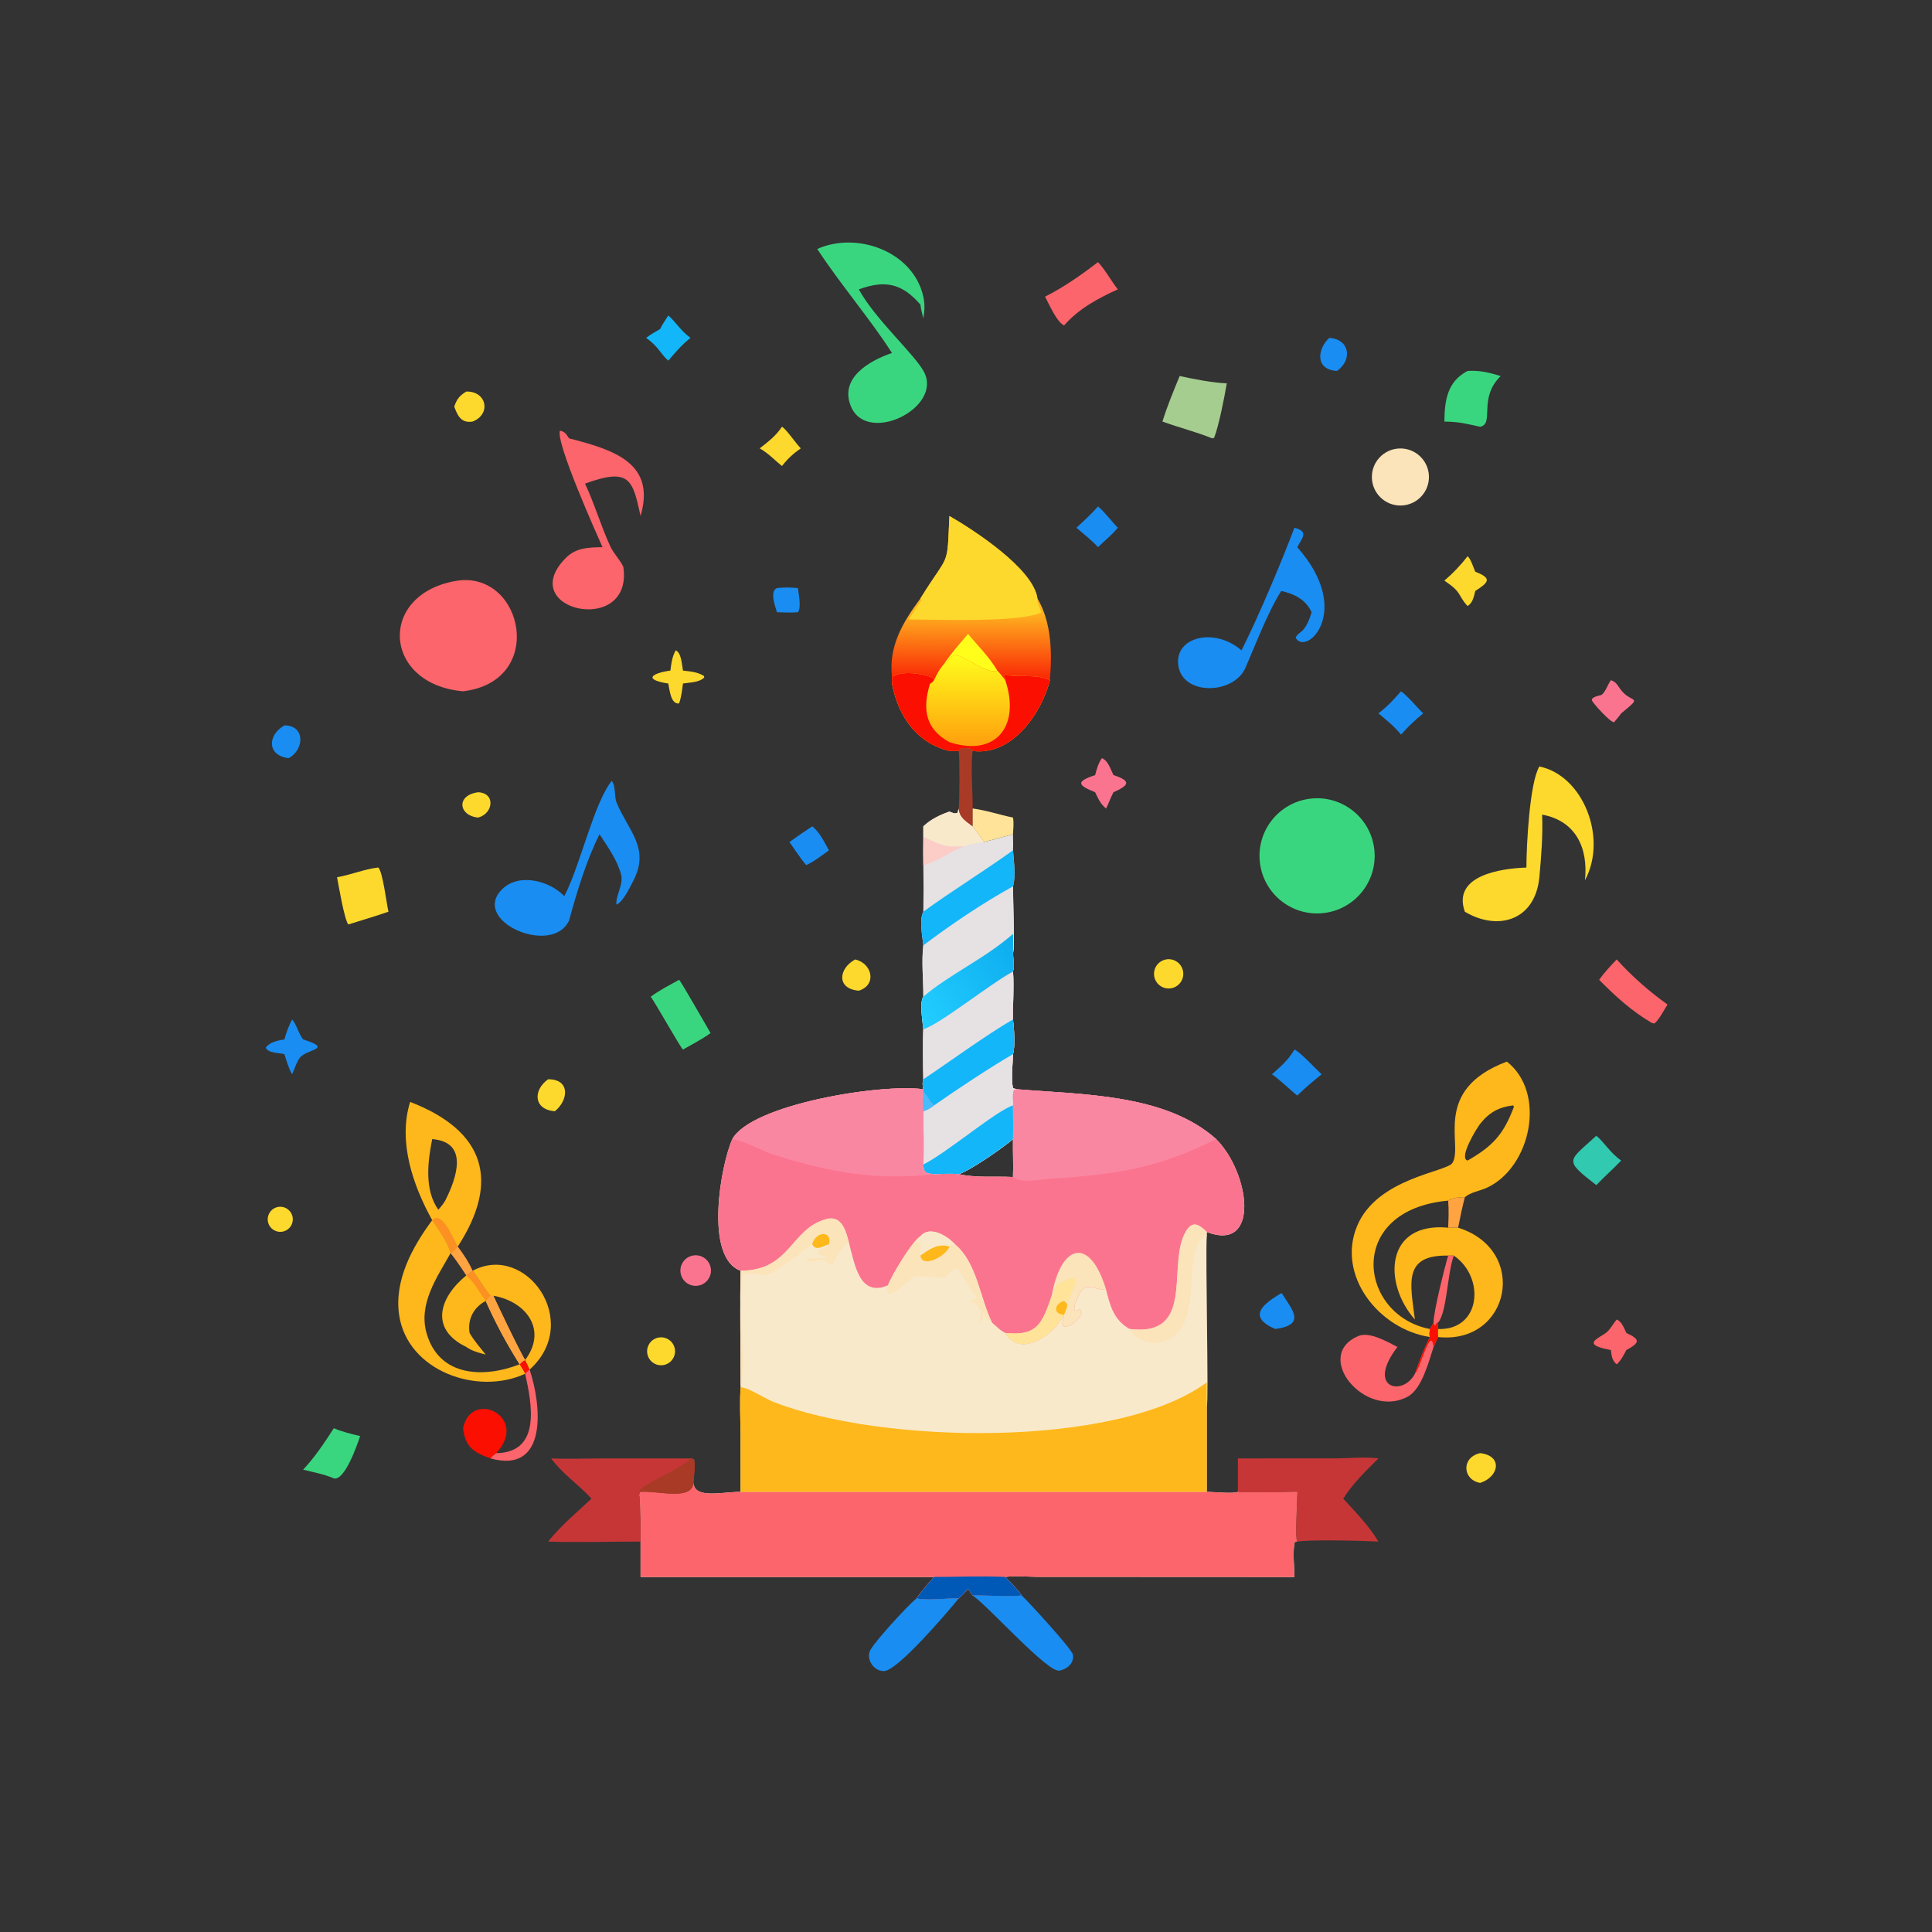 <?xml version="1.0" encoding="utf-8" ?>
<svg xmlns="http://www.w3.org/2000/svg" xmlns:xlink="http://www.w3.org/1999/xlink" width="601" height="601">
	<rect width="100%" height="100%" fill="#333333" stroke="none"/>
	<path fill="#F9E9CB" transform="scale(1.174 1.174)" d="M268.415 257.428C268.779 261.596 268.317 265.924 268.415 270.128C268.691 272.472 269.053 277.142 268.415 279.318C268.339 282.117 267.888 285.628 268.396 288.351L269.449 288.618C286.535 290.051 308.739 289.755 322.249 301.831C331.233 310.82 333.961 331.89 319.762 326.453C319.751 326.818 319.706 327.21 319.762 327.57C319.37 332.501 320.334 371.721 319.762 372.689L319.762 395.294C321.453 395.308 326.704 395.867 328.012 395.294C328.546 395.644 341.723 395.293 343.739 395.294C343.737 397.365 343.028 408.089 343.739 408.472L343.086 408.578C342.464 410.848 342.967 415.345 342.986 417.853L274.689 417.82C271.978 417.79 269.04 417.457 266.37 417.853C267.925 419.415 269.477 420.992 270.774 422.781C266.512 423.123 262.033 422.709 257.731 422.781L256.517 421.011C255.721 421.879 254.951 422.81 254.028 423.544C250.438 423.46 246.277 424.193 242.81 423.544C244.282 421.548 245.844 419.702 247.491 417.853L169.731 417.853L169.731 408.472C169.747 404.42 169.74 400.378 169.471 396.333L169.155 396.205L169.465 396.098L169.51 395.448L169.731 395.294C174.891 395.054 183.274 397.67 183.769 392.93C183.977 397.251 191.426 395.301 196.234 395.294L196.22 379.693C196.179 375.654 195.972 371.604 196.234 367.569L196.234 367.569C196.243 357.298 196.024 346.981 196.234 336.716C186.483 333.167 191.049 308.35 194.05 301.831C199.109 292.643 233.335 287.065 244.652 288.618C244.479 287.637 244.33 286.939 244.652 285.98C244.569 281.597 244.433 277.067 244.652 272.693C248.814 271.577 262.57 260.513 268.415 257.428ZM268.415 311.873C268.546 308.543 268.35 305.172 268.415 301.831C265.807 304.07 257.068 310.166 254.028 311.111C258.826 312.16 263.577 311.6 268.415 311.873Z"/>
	<path fill="#FB748F" transform="scale(1.174 1.174)" d="M268.415 257.428C268.779 261.596 268.317 265.924 268.415 270.128C268.691 272.472 269.053 277.142 268.415 279.318C268.339 282.117 267.888 285.628 268.396 288.351L269.449 288.618C286.535 290.051 308.739 289.755 322.249 301.831C331.233 310.82 333.961 331.89 319.762 326.453C317.972 324.683 316.211 323.359 314.522 325.828C308.732 334.29 317.384 354.35 299.356 352.153C295.223 349.876 294.131 346.098 293.083 341.713C291.127 342.034 288.126 340.048 286.684 341.742C286.222 342.285 282.674 349.065 286.163 346.88L286.68 347.85C286.01 349.474 283.803 351.726 281.852 351.525C281.014 350.552 281.953 349.471 281.955 348.371L281.955 348.371C279.487 353.468 270.384 360.101 266.37 353.198C264.983 352.553 264.036 351.405 262.86 350.478C259.626 343.912 258.875 334.535 253.012 329.692C250.971 327.469 246.383 324.657 243.893 327.57C241.691 328.869 236.388 337.751 235.251 340.589C227.696 343.801 226.495 334.936 225.037 329.692C224.278 326.581 223.216 321.908 218.998 323.017C209.428 325.533 209.576 336.673 196.234 336.716C186.483 333.167 191.049 308.35 194.05 301.831C199.109 292.643 233.335 287.065 244.652 288.618C244.479 287.637 244.33 286.939 244.652 285.98C244.569 281.597 244.433 277.067 244.652 272.693C248.814 271.577 262.57 260.513 268.415 257.428ZM268.415 311.873C268.546 308.543 268.35 305.172 268.415 301.831C265.807 304.07 257.068 310.166 254.028 311.111C258.826 312.16 263.577 311.6 268.415 311.873Z"/>
	<path fill="#E6E1E2" transform="scale(1.174 1.174)" d="M268.415 257.428C268.779 261.596 268.317 265.924 268.415 270.128C268.691 272.472 269.053 277.142 268.415 279.318C268.339 282.117 267.888 285.628 268.396 288.351L269.449 288.618L268.686 288.801C268.108 289.96 268.546 291.635 268.415 292.911C268.43 295.882 268.491 298.861 268.415 301.831C265.807 304.07 257.068 310.166 254.028 311.111C251.898 310.91 249.633 311.076 247.491 311.111C245.395 310.902 244.771 310.792 244.652 308.563C244.922 303.915 244.661 299.111 244.652 294.447C245.766 294.128 246.57 293.602 247.491 292.911C246.156 291.936 245.839 290.486 244.652 289.379L244.652 288.618C244.479 287.637 244.33 286.939 244.652 285.98C244.569 281.597 244.433 277.067 244.652 272.693C248.814 271.577 262.57 260.513 268.415 257.428Z"/>
	<path fill="#E6E1E2" transform="scale(1.174 1.174)" d="M268.415 279.318C268.339 282.117 267.888 285.628 268.396 288.351L269.449 288.618L268.686 288.801C268.108 289.96 268.546 291.635 268.415 292.911C268.43 295.882 268.491 298.861 268.415 301.831C265.807 304.07 257.068 310.166 254.028 311.111C251.898 310.91 249.633 311.076 247.491 311.111C245.395 310.902 244.771 310.792 244.652 308.563C244.922 303.915 244.661 299.111 244.652 294.447C245.766 294.128 246.57 293.602 247.491 292.911C253.279 288.845 262.383 282.803 268.415 279.318Z"/>
	<path fill="#13B6F8" transform="scale(1.174 1.174)" d="M244.652 308.563C250.97 305.422 263.979 294.281 268.415 292.911C268.43 295.882 268.491 298.861 268.415 301.831C265.807 304.07 257.068 310.166 254.028 311.111C251.898 310.91 249.633 311.076 247.491 311.111C245.395 310.902 244.771 310.792 244.652 308.563Z"/>
	<path fill="#13B6F8" transform="scale(1.174 1.174)" d="M268.415 270.128C268.691 272.472 269.053 277.142 268.415 279.318C262.383 282.803 253.279 288.845 247.491 292.911C246.156 291.936 245.839 290.486 244.652 289.379L244.652 288.618C244.479 287.637 244.33 286.939 244.652 285.98C252.107 281.014 261.22 274.281 268.415 270.128Z"/>
	<path fill="#FA87A2" transform="scale(1.174 1.174)" d="M268.415 292.911C268.546 291.635 268.108 289.96 268.686 288.801L269.449 288.618C286.535 290.051 308.739 289.755 322.249 301.831C306.801 309.515 296.159 311.169 278.687 312.291C276.21 312.45 270.337 313.683 268.415 311.873C268.546 308.543 268.35 305.172 268.415 301.831C268.491 298.861 268.43 295.882 268.415 292.911Z"/>
	<path fill="#FA87A2" transform="scale(1.174 1.174)" d="M194.05 301.831C199.109 292.643 233.335 287.065 244.652 288.618L244.652 289.379C245.839 290.486 246.156 291.936 247.491 292.911C246.57 293.602 245.766 294.128 244.652 294.447C244.661 299.111 244.922 303.915 244.652 308.563C244.771 310.792 245.395 310.902 247.491 311.111C232.561 312.898 219.835 310.631 205.298 306.039C201.468 304.829 198.04 302.567 194.05 301.831Z"/>
	<path fill="#45BDFF" transform="scale(1.174 1.174)" d="M244.652 289.379C245.839 290.486 246.156 291.936 247.491 292.911C246.57 293.602 245.766 294.128 244.652 294.447C244.506 292.74 244.517 291.085 244.652 289.379Z"/>
	<path fill="#FBE3BA" transform="scale(1.174 1.174)" d="M278.67 343.337C281.115 329.537 288.82 327.486 293.083 341.713C291.127 342.034 288.126 340.048 286.684 341.742C286.222 342.285 282.674 349.065 286.163 346.88L286.68 347.85C286.01 349.474 283.803 351.726 281.852 351.525C281.014 350.552 281.953 349.471 281.955 348.371L281.955 348.371C279.487 353.468 270.384 360.101 266.37 353.198C274.843 354.108 276.171 350.682 278.67 343.337Z"/>
	<path fill="#FFE398" transform="scale(1.174 1.174)" d="M279.797 340.589C287.117 336.281 285.061 340.066 282.944 344.769L282.103 344.615L281.955 344.721C283.062 345.592 282.894 345.971 282.39 347.255L281.955 348.371L281.955 348.371C279.487 353.468 270.384 360.101 266.37 353.198C274.843 354.108 276.171 350.682 278.67 343.337L278.928 343.533L279.797 340.589Z"/>
	<path fill="#FEB81B" transform="scale(1.174 1.174)" d="M281.955 344.721C283.062 345.592 282.894 345.971 282.39 347.255L281.955 348.371L281.955 348.371C278.959 348.255 279.291 345.406 281.955 344.721Z"/>
	<path fill="#FC656B" transform="scale(1.174 1.174)" d="M169.731 395.294C174.891 395.054 183.274 397.67 183.769 392.93C183.977 397.251 191.426 395.301 196.234 395.294L319.762 395.294C321.453 395.308 326.704 395.867 328.012 395.294C328.546 395.644 341.723 395.293 343.739 395.294C343.737 397.365 343.028 408.089 343.739 408.472L343.086 408.578C342.464 410.848 342.967 415.345 342.986 417.853L274.689 417.82C271.978 417.79 269.04 417.457 266.37 417.853C267.925 419.415 269.477 420.992 270.774 422.781C266.512 423.123 262.033 422.709 257.731 422.781L256.517 421.011C255.721 421.879 254.951 422.81 254.028 423.544C250.438 423.46 246.277 424.193 242.81 423.544C244.282 421.548 245.844 419.702 247.491 417.853L169.731 417.853L169.731 408.472C169.747 404.42 169.74 400.378 169.471 396.333L169.155 396.205L169.465 396.098L169.51 395.448L169.731 395.294Z"/>
	<path fill="#0059B7" transform="scale(1.174 1.174)" d="M247.491 417.853C253.739 417.851 260.14 417.543 266.37 417.853C267.925 419.415 269.477 420.992 270.774 422.781C266.512 423.123 262.033 422.709 257.731 422.781L256.517 421.011C255.721 421.879 254.951 422.81 254.028 423.544C250.438 423.46 246.277 424.193 242.81 423.544C244.282 421.548 245.844 419.702 247.491 417.853Z"/>
	<path fill="#FEB81B" transform="scale(1.174 1.174)" d="M196.234 367.569C198.279 367.647 202.684 370.583 204.891 371.449C233.587 382.709 295.961 383.849 319.762 366.29C319.754 368.423 319.733 370.556 319.762 372.689L319.762 395.294L196.234 395.294L196.22 379.693C196.179 375.654 195.972 371.604 196.234 367.569Z"/>
	<path fill="#FBE3BA" transform="scale(1.174 1.174)" d="M243.893 327.57C246.383 324.657 250.971 327.469 253.012 329.692C258.875 334.535 259.626 343.912 262.86 350.478C258.778 347.857 261.507 343.608 260.179 350.297C258.344 349.715 262.164 347.239 257.077 344.739L257.042 344.504C257.624 344.433 258.17 344.336 258.739 344.193L258.694 343.632C257.449 342.333 254.004 336.339 253.945 336.318C251.955 335.593 251.61 337.881 250.345 338.48C249.378 338.938 243.586 337.623 241.904 338.398C241.398 338.631 233.886 346.473 235.251 340.589C236.388 337.751 241.691 328.869 243.893 327.57Z"/>
	<path fill="#F9E9CB" transform="scale(1.174 1.174)" d="M243.893 327.57C246.383 324.657 250.971 327.469 253.012 329.692C252.539 329.873 251.987 330.023 251.565 330.301C248.631 329.358 246.175 331.024 243.893 332.7C243.518 330.151 244.834 329.88 242.905 329.003L242.702 328.913L243.08 328.697L243.138 328.426L243.031 328.584L243.893 327.57Z"/>
	<path fill="#FEB81B" transform="scale(1.174 1.174)" d="M243.893 332.7C246.175 331.024 248.631 329.358 251.565 330.301C250.67 332.87 244.302 336.196 243.893 332.7Z"/>
	<path fill="#FBE3BA" transform="scale(1.174 1.174)" d="M299.356 352.153C317.384 354.35 308.732 334.29 314.522 325.828C316.211 323.359 317.972 324.683 319.762 326.453C319.751 326.818 319.706 327.21 319.762 327.57C312.301 330.425 319.915 351.1 308.752 355.343C305.552 356.559 300.901 355.504 299.356 352.153Z"/>
	<path fill="#FBE3BA" transform="scale(1.174 1.174)" d="M196.234 336.716C209.576 336.673 209.428 325.533 218.998 323.017C223.216 321.908 224.278 326.581 225.037 329.692L224.342 329.485C222.63 331.071 221.608 332.947 220.595 335.004C219.446 335.024 219.02 334.019 218.007 333.922C216.507 333.779 215.329 334.887 213.858 333.93L213.726 333.565L213.904 333.292C215.643 333.645 217.561 333.285 219.324 333.228L216.782 332.281C216.912 330.317 219.013 331.467 219.649 329.692C218.005 330.134 216.275 331.65 215.214 329.692C213.921 330.759 212.57 331.348 211.423 332.7C209.53 333.763 204.865 337.506 203.117 337.818C201.659 338.078 197.201 336.598 196.854 338.018C194.721 346.74 198.252 359.993 196.234 367.569C196.243 357.298 196.024 346.981 196.234 336.716Z"/>
	<path fill="#FEB81B" transform="scale(1.174 1.174)" d="M215.214 329.692C216.129 326.159 220.607 326.011 219.649 329.692C218.005 330.134 216.275 331.65 215.214 329.692Z"/>
	<defs>
		<linearGradient id="gradient_0" gradientUnits="userSpaceOnUse" x1="257.238" y1="179.286" x2="257.293" y2="162.439">
			<stop offset="0" stop-color="#FA2C06"/>
			<stop offset="1" stop-color="#FFB21F"/>
		</linearGradient>
	</defs>
	<path fill="url(#gradient_0)" transform="scale(1.174 1.174)" d="M251.565 136.728C257.774 140.291 273.794 150.621 274.887 158.56C278.675 164.996 278.776 173.008 278.198 180.231C275.942 188.98 268.227 200.345 257.731 198.974L257.607 198.528C256.63 198.171 255.566 198.298 254.544 198.342L254.028 198.974C253.205 199.003 252.389 198.993 251.565 198.974C242.8 196.868 237.995 189.69 236.345 181.116L236.345 179.44C235.413 171.238 239.188 164.927 243.893 158.56C251.687 145.984 250.912 150.864 251.565 136.728Z"/>
	<defs>
		<linearGradient id="gradient_1" gradientUnits="userSpaceOnUse" x1="256.505" y1="196.751" x2="256.493" y2="173.248">
			<stop offset="0" stop-color="#FFA20D"/>
			<stop offset="1" stop-color="#FFFF1C"/>
		</linearGradient>
	</defs>
	<path fill="url(#gradient_1)" transform="scale(1.174 1.174)" d="M250.087 175.998C251.346 175.355 252.023 173.24 253.561 173.631C255.939 174.236 262.263 178.869 264.241 177.683C265.037 178.486 265.696 179.327 266.37 180.231L266.123 179.018C266.41 178.71 266.242 178.852 266.638 178.604L267.003 178.961C270.599 179.39 274.97 178.648 278.198 180.231C275.942 188.98 268.227 200.345 257.731 198.974L257.607 198.528C256.63 198.171 255.566 198.298 254.544 198.342L254.028 198.974C253.205 199.003 252.389 198.993 251.565 198.974C242.8 196.868 237.995 189.69 236.345 181.116L236.345 179.44C238.586 177.624 244.445 178.377 247.092 179.592L247.491 180.231C248.192 178.694 248.959 177.268 250.087 175.998Z"/>
	<path fill="#FA0F01" transform="scale(1.174 1.174)" d="M236.345 179.44C238.586 177.624 244.445 178.377 247.092 179.592L247.491 180.231C247.169 180.587 246.929 181.014 246.453 181.116C244.368 187.753 245.127 193.135 251.565 196.649C264.109 200.731 270.392 192.146 266.37 180.231L266.123 179.018C266.41 178.71 266.242 178.852 266.638 178.604L267.003 178.961C270.599 179.39 274.97 178.648 278.198 180.231C275.942 188.98 268.227 200.345 257.731 198.974L257.607 198.528C256.63 198.171 255.566 198.298 254.544 198.342L254.028 198.974C253.205 199.003 252.389 198.993 251.565 198.974C242.8 196.868 237.995 189.69 236.345 181.116L236.345 179.44Z"/>
	<path fill="#FDD92D" transform="scale(1.174 1.174)" d="M251.565 136.728C257.774 140.291 273.794 150.621 274.887 158.56C274.75 159.784 275.516 161.048 275.916 162.227C270.533 165.047 248.064 164.142 240.723 164.127C241.872 162.484 242.993 160.825 244.099 159.152L243.893 158.56C251.687 145.984 250.912 150.864 251.565 136.728Z"/>
	<path fill="#FFFE1B" transform="scale(1.174 1.174)" d="M250.087 175.998C251.977 173.167 254.31 170.556 256.517 167.966C259.05 171.088 262.266 174.186 264.241 177.683C262.263 178.869 255.939 174.236 253.561 173.631C252.023 173.24 251.346 175.355 250.087 175.998Z"/>
	<path fill="#E6E1E2" transform="scale(1.174 1.174)" d="M251.565 215.048C252.342 215.305 252.939 215.73 253.695 215.37L254.028 214.232C254.21 216.656 255.967 217.618 257.731 218.961C258.686 220.345 259.863 221.669 260.71 223.108L268.415 221.061C268.438 222.477 268.482 223.892 268.415 225.307C268.611 228.175 269.209 232.111 268.415 234.865C268.377 237.274 268.989 251.633 268.415 252.44C268.446 253.944 268.868 256.027 268.415 257.428C262.57 260.513 248.814 271.577 244.652 272.693C244.486 270.876 243.591 265.557 244.652 264.096C244.689 259.637 244.129 254.908 244.652 250.494C244.413 248.105 243.522 243.675 244.652 241.581C244.731 237.463 244.732 233.359 244.652 229.24C244.599 226.754 244.623 224.272 244.652 221.786L244.652 218.961C246.609 217.091 249.038 215.925 251.565 215.048Z"/>
	<path fill="#E6E1E2" transform="scale(1.174 1.174)" d="M244.652 250.494C251.804 245.084 260.524 239.199 268.415 234.865C268.377 237.274 268.989 251.633 268.415 252.44C268.446 253.944 268.868 256.027 268.415 257.428C262.57 260.513 248.814 271.577 244.652 272.693C244.486 270.876 243.591 265.557 244.652 264.096C244.689 259.637 244.129 254.908 244.652 250.494Z"/>
	<defs>
		<linearGradient id="gradient_2" gradientUnits="userSpaceOnUse" x1="269.33" y1="252.114" x2="242.982" y2="268.69">
			<stop offset="0" stop-color="#0EAEEF"/>
			<stop offset="1" stop-color="#22CDFF"/>
		</linearGradient>
	</defs>
	<path fill="url(#gradient_2)" transform="scale(1.174 1.174)" d="M244.652 264.096C251.6 258.144 260.893 254.064 268.415 247.461C268.499 249.111 268.429 250.788 268.415 252.44C268.446 253.944 268.868 256.027 268.415 257.428C262.57 260.513 248.814 271.577 244.652 272.693C244.486 270.876 243.591 265.557 244.652 264.096Z"/>
	<path fill="#13B6F8" transform="scale(1.174 1.174)" d="M244.652 241.581C252.076 236.147 260.586 230.957 268.415 225.307C268.611 228.175 269.209 232.111 268.415 234.865C260.524 239.199 251.804 245.084 244.652 250.494C244.413 248.105 243.522 243.675 244.652 241.581Z"/>
	<path fill="#F9E9CB" transform="scale(1.174 1.174)" d="M251.565 215.048C252.342 215.305 252.939 215.73 253.695 215.37L254.028 214.232C254.21 216.656 255.967 217.618 257.731 218.961C258.686 220.345 259.863 221.669 260.71 223.108C258.886 223.385 257.13 223.667 255.37 224.233C250.323 224.558 249.458 223.889 244.953 221.915L244.652 221.786L244.652 218.961C246.609 217.091 249.038 215.925 251.565 215.048Z"/>
	<path fill="#FCCCC7" transform="scale(1.174 1.174)" d="M244.652 221.786L244.953 221.915C249.458 223.889 250.323 224.558 255.37 224.233C251.744 225.669 248.408 228.298 244.652 229.24C244.599 226.754 244.623 224.272 244.652 221.786Z"/>
	<path fill="#FEB81B" transform="scale(1.174 1.174)" d="M399.272 281.292C409.865 289.584 405.623 309.285 394.042 314.69C392.169 315.564 389.734 315.861 388.143 317.222C386.827 317.229 384.816 317.336 383.719 318.132C356.371 320.62 359.979 348.533 378.904 352.153C378.827 352.847 378.641 353.616 378.904 354.282C365.345 352.203 354.089 337.967 359.611 324.809C364.947 312.094 383.345 310.553 384.849 308.147C387.854 303.34 379.187 288.857 399.272 281.292ZM388.866 307.52C395.548 303.678 398.364 300.643 401.141 293.299L401.008 292.932L400.837 292.911C397.039 293.392 394.527 294.819 392.147 297.852C391.28 298.958 386.416 306.846 388.866 307.52Z"/>
	<path fill="#3AD67F" transform="scale(1.174 1.174)" d="M347.194 211.624C355.594 210.628 363.201 216.657 364.151 225.062C365.101 233.468 359.031 241.041 350.62 241.945C342.275 242.841 334.773 236.829 333.83 228.488C332.888 220.148 338.859 212.613 347.194 211.624Z"/>
	<path fill="#FC656B" transform="scale(1.174 1.174)" d="M121.294 153.844C138.689 151.455 144.828 180.536 122.709 183.174C101.273 181.314 99.951 157.14 121.294 153.844Z"/>
	<path fill="#3AD67F" transform="scale(1.174 1.174)" d="M216.546 65.971C227.1 61.253 241.984 66.613 244.652 78.598C245.095 80.655 245.005 82.298 244.652 84.361C244.409 83.227 243.972 81.866 243.893 80.723C239.066 75.151 234.627 74.084 227.562 76.676C231.948 84.705 242.46 93.951 244.859 98.6C249.788 108.155 229.645 118.015 225.444 107.613C222.41 100.098 230.364 95.588 236.345 93.526C230.513 84.421 222.771 75.452 216.546 65.971Z"/>
	<path fill="#C73637" transform="scale(1.174 1.174)" d="M146.046 386.439C150.656 386.646 155.277 386.445 159.89 386.441L182.962 386.439L183.842 386.611C184.398 388.03 183.768 391.322 183.769 392.93C183.274 397.67 174.891 395.054 169.731 395.294L169.51 395.448L169.465 396.098L169.155 396.205L169.471 396.333C169.74 400.378 169.747 404.42 169.731 408.472C161.585 408.465 153.371 408.751 145.236 408.472C148.647 404.21 152.758 400.819 156.718 397.103L156.562 396.934C153.252 393.312 148.903 390.419 146.046 386.439Z"/>
	<path fill="#A93A26" transform="scale(1.174 1.174)" d="M182.962 386.439L183.842 386.611C184.398 388.03 183.768 391.322 183.769 392.93C183.274 397.67 174.891 395.054 169.731 395.294L169.403 395.088C170.001 393.332 180.808 389.033 182.962 386.439Z"/>
	<path fill="#C73637" transform="scale(1.174 1.174)" d="M328.012 386.439L353.581 386.425C357.345 386.421 361.536 385.96 365.238 386.439C361.98 389.709 358.351 393.142 355.926 397.103C359.237 400.752 362.694 404.213 365.238 408.472C361.564 408.254 347.126 407.892 343.739 408.472C343.028 408.089 343.737 397.365 343.739 395.294C341.723 395.293 328.546 395.644 328.012 395.294L328.012 386.439Z"/>
	<path fill="#FEB81B" transform="scale(1.174 1.174)" d="M108.671 291.974C128.427 299.594 132.639 312.856 121.294 330.301L121.294 330.301C120.666 330.884 120.052 331.511 119.394 332.057C118.541 328.901 116.339 325.993 114.521 323.314L114.521 323.314C109.405 314.088 105.411 302.475 108.671 291.974ZM116.145 320.544C116.819 319.767 117.461 319.032 117.97 318.132C121.054 312.059 124.27 302.599 114.521 301.831C113.329 307.77 112.404 315.304 116.145 320.544Z"/>
	<path fill="#FD9022" transform="scale(1.174 1.174)" d="M114.521 323.314C117.096 320.659 119.844 327.68 121.294 330.301C120.666 330.884 120.052 331.511 119.394 332.057C118.541 328.901 116.339 325.993 114.521 323.314L114.521 323.314Z"/>
	<path fill="#FDD92D" transform="scale(1.174 1.174)" d="M407.891 203.095C419.518 205.492 426.023 222.06 419.964 233.257C420.875 224.777 417.592 217.481 408.619 215.857C408.842 221.369 408.38 226.952 407.891 232.44C406.765 243.951 396.886 246.785 388.143 241.581C384.697 231.878 397.924 230.096 404.454 229.881C404.45 224.349 405.282 207.376 407.891 203.095Z"/>
	<path fill="#198DF2" transform="scale(1.174 1.174)" d="M162.096 206.92C163.191 208.166 162.719 211.078 163.4 212.715C166.515 220.2 172.307 224.727 167.817 233.366C167.01 234.919 165.023 239.147 163.318 239.697C163.197 236.953 165.282 234.386 164.545 231.625C163.562 227.939 160.957 224.224 158.854 221.061C155.276 228.229 152.908 236.235 150.777 243.94C146.282 253.466 124.708 244.074 132.97 235.701C137.452 231.159 145.589 233.371 149.516 237.443C153.729 229.515 157.329 212.8 162.096 206.92Z"/>
	<path fill="#FC656B" transform="scale(1.174 1.174)" d="M148.374 114.111C149.742 114.402 150.022 115.036 150.777 116.151C163.137 119.285 173.763 122.9 169.731 136.728C167.649 127.297 167.025 123.736 155.013 128.147C157.555 133.534 159.197 139.305 161.677 144.702C162.584 146.674 164.21 148.208 165.157 150.172C167.962 168.775 136.193 161.803 149.878 147.886C152.655 145.062 155.956 145.066 159.646 144.986C158.038 141.353 147.183 117.194 148.374 114.111Z"/>
	<path fill="#198DF2" transform="scale(1.174 1.174)" d="M342.986 139.84C346.819 140.831 345.137 142.363 343.739 144.986C358.771 161.954 346.064 174.014 343.306 168.98C344.152 167.091 345.76 168.172 347.542 162.227C346 158.875 342.973 157.353 339.497 156.588C336.021 161.989 332.674 170.852 330.032 176.897C326.953 184.059 313.387 184.422 312.221 176.352C311.126 168.771 321.777 166.092 328.957 172.328C333.455 163.436 339.459 149.14 342.986 139.84Z"/>
	<path fill="#FEB81B" transform="scale(1.174 1.174)" d="M383.719 325.3C384.601 325.317 385.479 325.321 386.362 325.3C405.24 331.223 400.141 356.304 381.04 354.282C380.98 353.547 380.951 352.886 381.04 352.153C392.45 352.534 393.594 338.447 385.226 332.7L383.719 332.7C371.558 332.446 373.76 340.305 374.906 349.639C366.406 340.036 366.968 323.729 383.719 325.3Z"/>
	<path fill="#FEB81B" transform="scale(1.174 1.174)" d="M139.152 364.006C126.475 369.856 108.005 363.274 105.769 348.51C104.383 339.353 109.239 330.428 114.521 323.314C116.339 325.993 118.541 328.901 119.394 332.057L119.394 332.057C115.761 338.504 110.773 345.528 113.058 353.362C116.412 364.863 128.201 365.198 137.69 361.506L137.69 361.506C138.165 360.908 138.463 360.687 139.152 360.357C139.571 361.197 140.001 362.024 140.331 362.905L140.331 362.905L139.152 364.006L139.152 364.006Z"/>
	<path fill="#FA0F01" transform="scale(1.174 1.174)" d="M137.69 361.506C138.165 360.908 138.463 360.687 139.152 360.357C139.571 361.197 140.001 362.024 140.331 362.905L140.331 362.905L139.152 364.006C138.731 363.143 138.188 362.327 137.69 361.506Z"/>
	<path fill="#FEB81B" transform="scale(1.174 1.174)" d="M125.23 336.716C139.348 329.165 154.424 350.259 140.331 362.905C140.001 362.024 139.571 361.197 139.152 360.357C138.463 360.687 138.165 360.908 137.69 361.506L137.69 361.506C134.275 356.1 131.295 350.564 128.694 344.721L128.694 344.721L129.953 343.337C128.193 341.384 126.928 338.78 125.23 336.716L125.23 336.716ZM139.152 360.357C145.15 352.332 139.373 344.825 130.731 343.337C130.721 343.393 137.604 357.997 139.152 360.357Z"/>
	<path fill="#FFA441" transform="scale(1.174 1.174)" d="M129.953 343.337L130.731 343.337C130.721 343.393 137.604 357.997 139.152 360.357L139.152 360.357C138.463 360.687 138.165 360.908 137.69 361.506L137.69 361.506C134.275 356.1 131.295 350.564 128.694 344.721L128.694 344.721L129.953 343.337Z"/>
	<path fill="#FC656B" transform="scale(1.174 1.174)" d="M379.854 350.478C380.21 351.385 380.209 351.543 380.776 350.324L381.04 350.478L381.04 352.153C380.951 352.886 380.98 353.547 381.04 354.282L379.854 356.904C378.622 360.694 376.755 368.022 373.053 370.046C361.739 376.232 347.696 359.227 359.9 354.019C362.832 352.767 367.52 355.469 370.288 356.904C361.856 367.863 371.684 370.166 374.906 364.006C376.107 360.677 377.275 357.434 378.904 354.282C378.641 353.616 378.827 352.847 378.904 352.153L379.854 350.478Z"/>
	<path fill="#FA0F01" transform="scale(1.174 1.174)" d="M379.854 350.478C380.21 351.385 380.209 351.543 380.776 350.324L381.04 350.478L381.04 352.153C380.951 352.886 380.98 353.547 381.04 354.282L379.854 356.904C379.111 350.916 376.322 362.85 374.906 364.006C376.107 360.677 377.275 357.434 378.904 354.282C378.641 353.616 378.827 352.847 378.904 352.153L379.854 350.478Z"/>
	<path fill="#198DF2" transform="scale(1.174 1.174)" d="M257.731 422.781C262.033 422.709 266.512 423.123 270.774 422.781C272.532 424.451 283.927 436.838 284.264 438.367C284.761 440.628 282.724 442.323 280.666 442.667C277.6 443.178 262.362 426.142 258.096 423.043L257.731 422.781Z"/>
	<path fill="#198DF2" transform="scale(1.174 1.174)" d="M242.81 423.544C246.277 424.193 250.438 423.46 254.028 423.544C250.673 427.654 237.845 442.643 234.27 442.786C231.49 442.897 229.227 439.451 230.729 437.01C232.423 434.258 240.312 425.646 242.81 423.544Z"/>
	<path fill="#A5CD8F" transform="scale(1.174 1.174)" d="M312.575 99.636C316.632 100.502 320.917 101.367 325.059 101.583C324.509 104.992 322.931 112.912 321.718 115.991L321.199 116.151C316.874 114.408 312.385 113.288 308.015 111.7C309.274 107.612 310.953 103.594 312.575 99.636Z"/>
	<path fill="#FBE3BA" transform="scale(1.174 1.174)" d="M370.832 118.831C374.994 118.702 378.477 121.961 378.624 126.122C378.771 130.283 375.527 133.78 371.367 133.945C367.181 134.112 363.657 130.843 363.509 126.657C363.361 122.47 366.645 118.961 370.832 118.831Z"/>
	<path fill="#3AD67F" transform="scale(1.174 1.174)" d="M388.866 98.287C392.078 98.086 394.588 98.72 397.643 99.636C391.572 105.55 396.084 112.333 392.19 113.074C388.233 112.243 386.984 111.792 382.722 111.7C382.775 106.107 383.48 101.112 388.866 98.287Z"/>
	<path fill="#FEB81B" transform="scale(1.174 1.174)" d="M125.23 336.716C126.928 338.78 128.193 341.384 129.953 343.337L128.694 344.721L128.694 344.721C125.453 346.435 123.837 349.629 124.431 353.198C125.618 355.25 127.217 357.074 128.694 358.923C126.831 358.444 125.154 358.027 123.556 356.904C113.699 352.14 116.454 343.726 123.556 337.946L123.556 337.946C124.129 337.558 124.676 337.13 125.23 336.716Z"/>
	<path fill="#FD9022" transform="scale(1.174 1.174)" d="M125.23 336.716C126.928 338.78 128.193 341.384 129.953 343.337L128.694 344.721C127.03 342.416 125.716 339.842 123.556 337.946C124.129 337.558 124.676 337.13 125.23 336.716Z"/>
	<path fill="#FDD92D" transform="scale(1.174 1.174)" d="M100.071 229.881L100.25 229.883C101.443 231.069 102.407 239.363 102.932 241.581C99.421 242.799 95.832 243.842 92.286 244.958C91.244 243.625 89.731 234.677 89.309 232.44C92.954 231.818 96.425 230.333 100.071 229.881Z"/>
	<path fill="#3AD67F" transform="scale(1.174 1.174)" d="M179.933 259.626C180.387 259.888 187.528 272.505 188.279 273.733C185.999 275.405 183.412 276.694 180.964 278.105C180.176 277.351 174.178 266.64 172.434 264.096C174.77 262.363 177.393 261.032 179.933 259.626Z"/>
	<path fill="#FC656B" transform="scale(1.174 1.174)" d="M290.942 69.467C292.609 71.117 294.554 74.634 296.19 76.676C290.844 79.101 285.885 81.769 281.955 86.226C280.038 85.402 277.907 80.475 276.913 78.598C282.01 76.04 286.416 72.894 290.942 69.467Z"/>
	<path fill="#FC656B" transform="scale(1.174 1.174)" d="M428.372 254.23C432.478 258.717 436.898 262.643 441.846 266.177C440.859 267.659 439.71 270.125 438.35 271.199L437.734 271.077C432.331 267.911 428.106 264.037 423.722 259.626C425.095 257.69 426.742 255.949 428.372 254.23Z"/>
	<path fill="#FA0F01" transform="scale(1.174 1.174)" d="M122.709 378.436C124.795 367.931 140.396 375.366 131.494 385.042C130.936 385.488 130.4 385.876 129.953 386.439C125.566 384.867 123.208 383.397 122.709 378.436Z"/>
	<path fill="#3AD67F" transform="scale(1.174 1.174)" d="M88.46 378.436C90.604 379.374 93.154 379.975 95.425 380.518C94.698 382.722 91.348 392.463 88.46 391.729C85.914 390.608 83.017 390.102 80.325 389.42C83.538 385.966 85.907 382.377 88.46 378.436Z"/>
	<path fill="#31C9AF" transform="scale(1.174 1.174)" d="M422.974 300.942C424.979 302.516 426.427 305.257 429.562 307.52C427.433 309.745 425.115 311.793 422.974 314.021C414.166 307.174 415.544 307.802 422.974 300.942Z"/>
	<path fill="#198DF2" transform="scale(1.174 1.174)" d="M342.986 278.105C344.275 278.521 348.807 283.403 350.192 284.661C347.953 286.47 345.812 288.276 343.739 290.278C343.392 290.162 338.566 285.604 337.033 284.661C339.398 282.532 341.353 280.916 342.986 278.105Z"/>
	<path fill="#FB748F" transform="scale(1.174 1.174)" d="M291.97 200.886C293.636 201.534 294.259 203.842 295.036 205.38C300.096 207.003 298.933 208.181 295.036 209.924C294.3 211.31 293.794 212.823 293.083 214.232C291.596 213.046 290.984 211.6 290.177 209.924C285.745 208.105 284.794 207.167 290.177 205.38C290.599 203.785 291.02 202.257 291.97 200.886Z"/>
	<path fill="#A93A26" transform="scale(1.174 1.174)" d="M254.028 198.974L254.544 198.342C255.566 198.298 256.63 198.171 257.607 198.528L257.731 198.974C257.142 202.944 257.771 209.885 257.731 214.232L257.731 218.961C255.967 217.618 254.21 216.656 254.028 214.232C254.275 212.714 254.303 200.497 254.028 198.974Z"/>
	<path fill="#FDD92D" transform="scale(1.174 1.174)" d="M179.053 172.328C180.566 172.935 180.696 176.287 180.964 177.683C182.952 177.931 184.808 178.025 186.54 179.119L186.598 179.533C185.258 180.861 182.752 180.811 180.964 181.116C180.731 182.91 180.559 184.685 179.933 186.393C177.695 186.668 177.407 182.635 177.081 181.116C170.351 180.08 172.643 178.389 177.64 177.683C177.884 175.813 178.076 173.986 179.053 172.328Z"/>
	<path fill="#198DF2" transform="scale(1.174 1.174)" d="M77.389 270.128C78.65 271.468 79.051 273.85 80.325 275.417C88.528 278.032 81.266 277.913 79.452 280.275C78.591 281.396 78.011 283.349 77.389 284.661C76.456 283.001 75.942 281.123 75.359 279.318C74.071 278.96 70.906 279.077 70.433 277.594C71.453 276.119 73.68 275.665 75.359 275.417C75.864 273.561 76.514 271.839 77.389 270.128Z"/>
	<path fill="#FDD92D" transform="scale(1.174 1.174)" d="M388.866 147.391C389.727 148.067 390.417 150.413 390.911 151.49C395.418 153.244 394.512 154.271 390.911 156.588C390.498 158.127 390.297 159.671 388.866 160.587C386.047 157.498 387.623 157.162 382.722 153.844C385.094 151.814 386.945 149.849 388.866 147.391Z"/>
	<path fill="#FFE398" transform="scale(1.174 1.174)" d="M257.731 214.232C261.205 214.657 264.917 215.93 268.415 216.629C268.678 218.119 268.486 219.566 268.415 221.061L260.71 223.108C259.863 221.669 258.686 220.345 257.731 218.961L257.731 214.232Z"/>
	<path fill="#198DF2" transform="scale(1.174 1.174)" d="M371.224 183.174C373.103 184.492 375.332 187.33 377.119 189.022C374.942 190.759 373.095 192.575 371.224 194.645C369.478 192.471 367.368 190.794 365.238 189.022C367.616 187.209 369.261 185.416 371.224 183.174Z"/>
	<path fill="#FC656B" transform="scale(1.174 1.174)" d="M139.152 364.006L140.331 362.905C143.459 372.17 145.322 390.68 129.953 386.439C130.4 385.876 130.936 385.488 131.494 385.042C143.482 384.879 140.915 371.956 139.152 364.006L139.152 364.006Z"/>
	<path fill="#FC656B" transform="scale(1.174 1.174)" d="M428.372 349.639C429.704 350.09 430.365 352.024 430.947 353.198C434.623 354.909 434.627 355.726 430.947 357.719C430.205 359.066 429.547 360.48 428.372 361.506C427.066 360.388 427.074 359.323 426.835 357.719C418.504 356.2 423.806 354.602 425.759 352.988C426.694 352.216 427.539 350.591 428.372 349.639Z"/>
	<path fill="#13B6F8" transform="scale(1.174 1.174)" d="M177.081 83.601C179.173 85.389 180.242 87.544 182.962 89.532C180.694 91.315 178.939 93.38 177.081 95.562C175.165 93.986 174.498 91.809 171.195 89.532C172.355 88.635 173.614 87.934 174.884 87.208C175.517 85.941 176.303 84.781 177.081 83.601Z"/>
	<path fill="#FB748F" transform="scale(1.174 1.174)" d="M426.835 180.231C428.402 180.7 428.751 181.937 429.724 183.088C432.575 186.462 435.436 184.18 429.562 189.022C429.001 189.849 428.319 190.605 427.679 191.373C426.671 191.447 422.136 186.342 421.851 185.668C421.467 184.761 423.557 184.339 424.115 184.212C425.191 183.968 426.083 181.178 426.835 180.231Z"/>
	<path fill="#198DF2" transform="scale(1.174 1.174)" d="M339.497 342.661L339.715 342.776C342.256 346.931 346.307 351.027 337.905 352.153C330.537 348.942 334.366 345.687 339.497 342.661Z"/>
	<path fill="#198DF2" transform="scale(1.174 1.174)" d="M215.214 218.961C217.042 220.262 218.569 223.381 219.649 225.307C217.707 226.705 215.781 228.24 213.598 229.24C212.005 227.33 210.627 225.138 209.182 223.108C211.172 221.691 213.164 220.291 215.214 218.961Z"/>
	<path fill="#198DF2" transform="scale(1.174 1.174)" d="M290.942 134.187C292.803 135.744 294.45 138.081 296.19 139.84C294.741 141.665 292.611 143.32 290.942 144.986C289.202 143.07 287.156 141.54 285.216 139.84C287.217 138.007 289.151 136.236 290.942 134.187Z"/>
	<path fill="#FB748F" transform="scale(1.174 1.174)" d="M183.685 332.666C185.869 332.312 187.934 333.776 188.321 335.955C188.709 338.134 187.277 340.221 185.105 340.642C183.669 340.921 182.195 340.404 181.247 339.29C180.3 338.176 180.026 336.638 180.531 335.266C181.036 333.894 182.241 332.9 183.685 332.666Z"/>
	<path fill="#FDD92D" transform="scale(1.174 1.174)" d="M207.201 113.074C208.346 113.712 210.908 117.519 212.183 118.804C210.186 120.186 208.703 121.562 207.201 123.476C205.148 121.851 203.684 120.156 201.299 118.804C203.607 116.99 205.533 115.564 207.201 113.074Z"/>
	<path fill="#FDD92D" transform="scale(1.174 1.174)" d="M123.556 103.748C129.011 103.621 130.187 109.774 125.23 111.7C122.274 112.192 121.269 110.261 120.363 107.742C121.04 105.761 121.748 104.836 123.556 103.748Z"/>
	<path fill="#198DF2" transform="scale(1.174 1.174)" d="M75.359 192.205C80.971 192.217 80.641 198.725 76.479 200.886C70.818 200.234 70.745 194.875 75.359 192.205Z"/>
	<path fill="#FDD92D" transform="scale(1.174 1.174)" d="M309.048 254.21C311.101 253.883 313.047 255.232 313.461 257.27C313.875 259.307 312.609 261.308 310.591 261.808C309.208 262.151 307.747 261.708 306.788 260.653C305.829 259.599 305.525 258.103 305.997 256.758C306.469 255.413 307.64 254.434 309.048 254.21Z"/>
	<path fill="#FDD92D" transform="scale(1.174 1.174)" d="M145.236 285.98C151.177 285.934 150.637 291.557 147.017 294.447C141.273 293.998 141.24 288.783 145.236 285.98Z"/>
	<path fill="#FDD92D" transform="scale(1.174 1.174)" d="M226.607 254.23C231.053 255.219 232.479 260.95 227.562 262.507C221.46 261.988 222.261 256.531 226.607 254.23Z"/>
	<path fill="#FDD92D" transform="scale(1.174 1.174)" d="M392.19 385.042C398.335 385.733 397.146 391.388 392.19 392.93C387.504 392.084 387.156 386.153 392.19 385.042Z"/>
	<path fill="#198DF2" transform="scale(1.174 1.174)" d="M352.221 89.532C357.519 89.827 358.534 95.254 354.269 98.287C348.513 98.003 348.937 92.55 352.221 89.532Z"/>
	<path fill="#198DF2" transform="scale(1.174 1.174)" d="M205.872 155.822C207.762 155.596 209.533 155.642 211.423 155.822C211.601 157.38 212.385 161.001 211.423 162.227C209.581 162.375 207.718 162.275 205.872 162.227C205.411 160.736 203.877 156.603 205.872 155.822Z"/>
	<path fill="#FDD92D" transform="scale(1.174 1.174)" d="M174.201 354.483C176.18 353.949 178.216 355.125 178.743 357.106C179.269 359.086 178.086 361.118 176.103 361.637C174.131 362.153 172.113 360.977 171.589 359.007C171.065 357.037 172.233 355.014 174.201 354.483Z"/>
	<path fill="#FDD92D" transform="scale(1.174 1.174)" d="M126.694 209.924C131.436 210.15 130.66 215.626 126.694 216.629C121.548 216.176 120.725 210.709 126.694 209.924Z"/>
	<path fill="#FDD92D" transform="scale(1.174 1.174)" d="M73.36 319.882C75.135 319.383 76.977 320.425 77.464 322.203C77.951 323.981 76.897 325.816 75.116 326.291C73.351 326.762 71.537 325.72 71.055 323.959C70.572 322.197 71.602 320.377 73.36 319.882Z"/>
	<path fill="#FC656B" transform="scale(1.174 1.174)" d="M383.719 332.7L385.226 332.7C383.436 337.557 383.457 347.608 381.04 350.478L380.776 350.324C380.209 351.543 380.21 351.385 379.854 350.478C379.784 347.762 382.8 335.801 383.719 332.7Z"/>
	<path fill="#FFA441" transform="scale(1.174 1.174)" d="M383.719 318.132C384.816 317.336 386.827 317.229 388.143 317.222C387.453 319.91 386.886 322.576 386.362 325.3C385.479 325.321 384.601 325.317 383.719 325.3C383.833 322.889 383.92 320.544 383.719 318.132Z"/>
	<path fill="#FFA441" transform="scale(1.174 1.174)" d="M121.294 330.301L121.294 330.301C122.855 332.397 124.166 334.324 125.23 336.716L125.23 336.716C124.676 337.13 124.129 337.558 123.556 337.946L123.556 337.946C122.212 335.954 120.901 333.931 119.394 332.057L119.394 332.057C120.052 331.511 120.666 330.884 121.294 330.301Z"/>
</svg>
